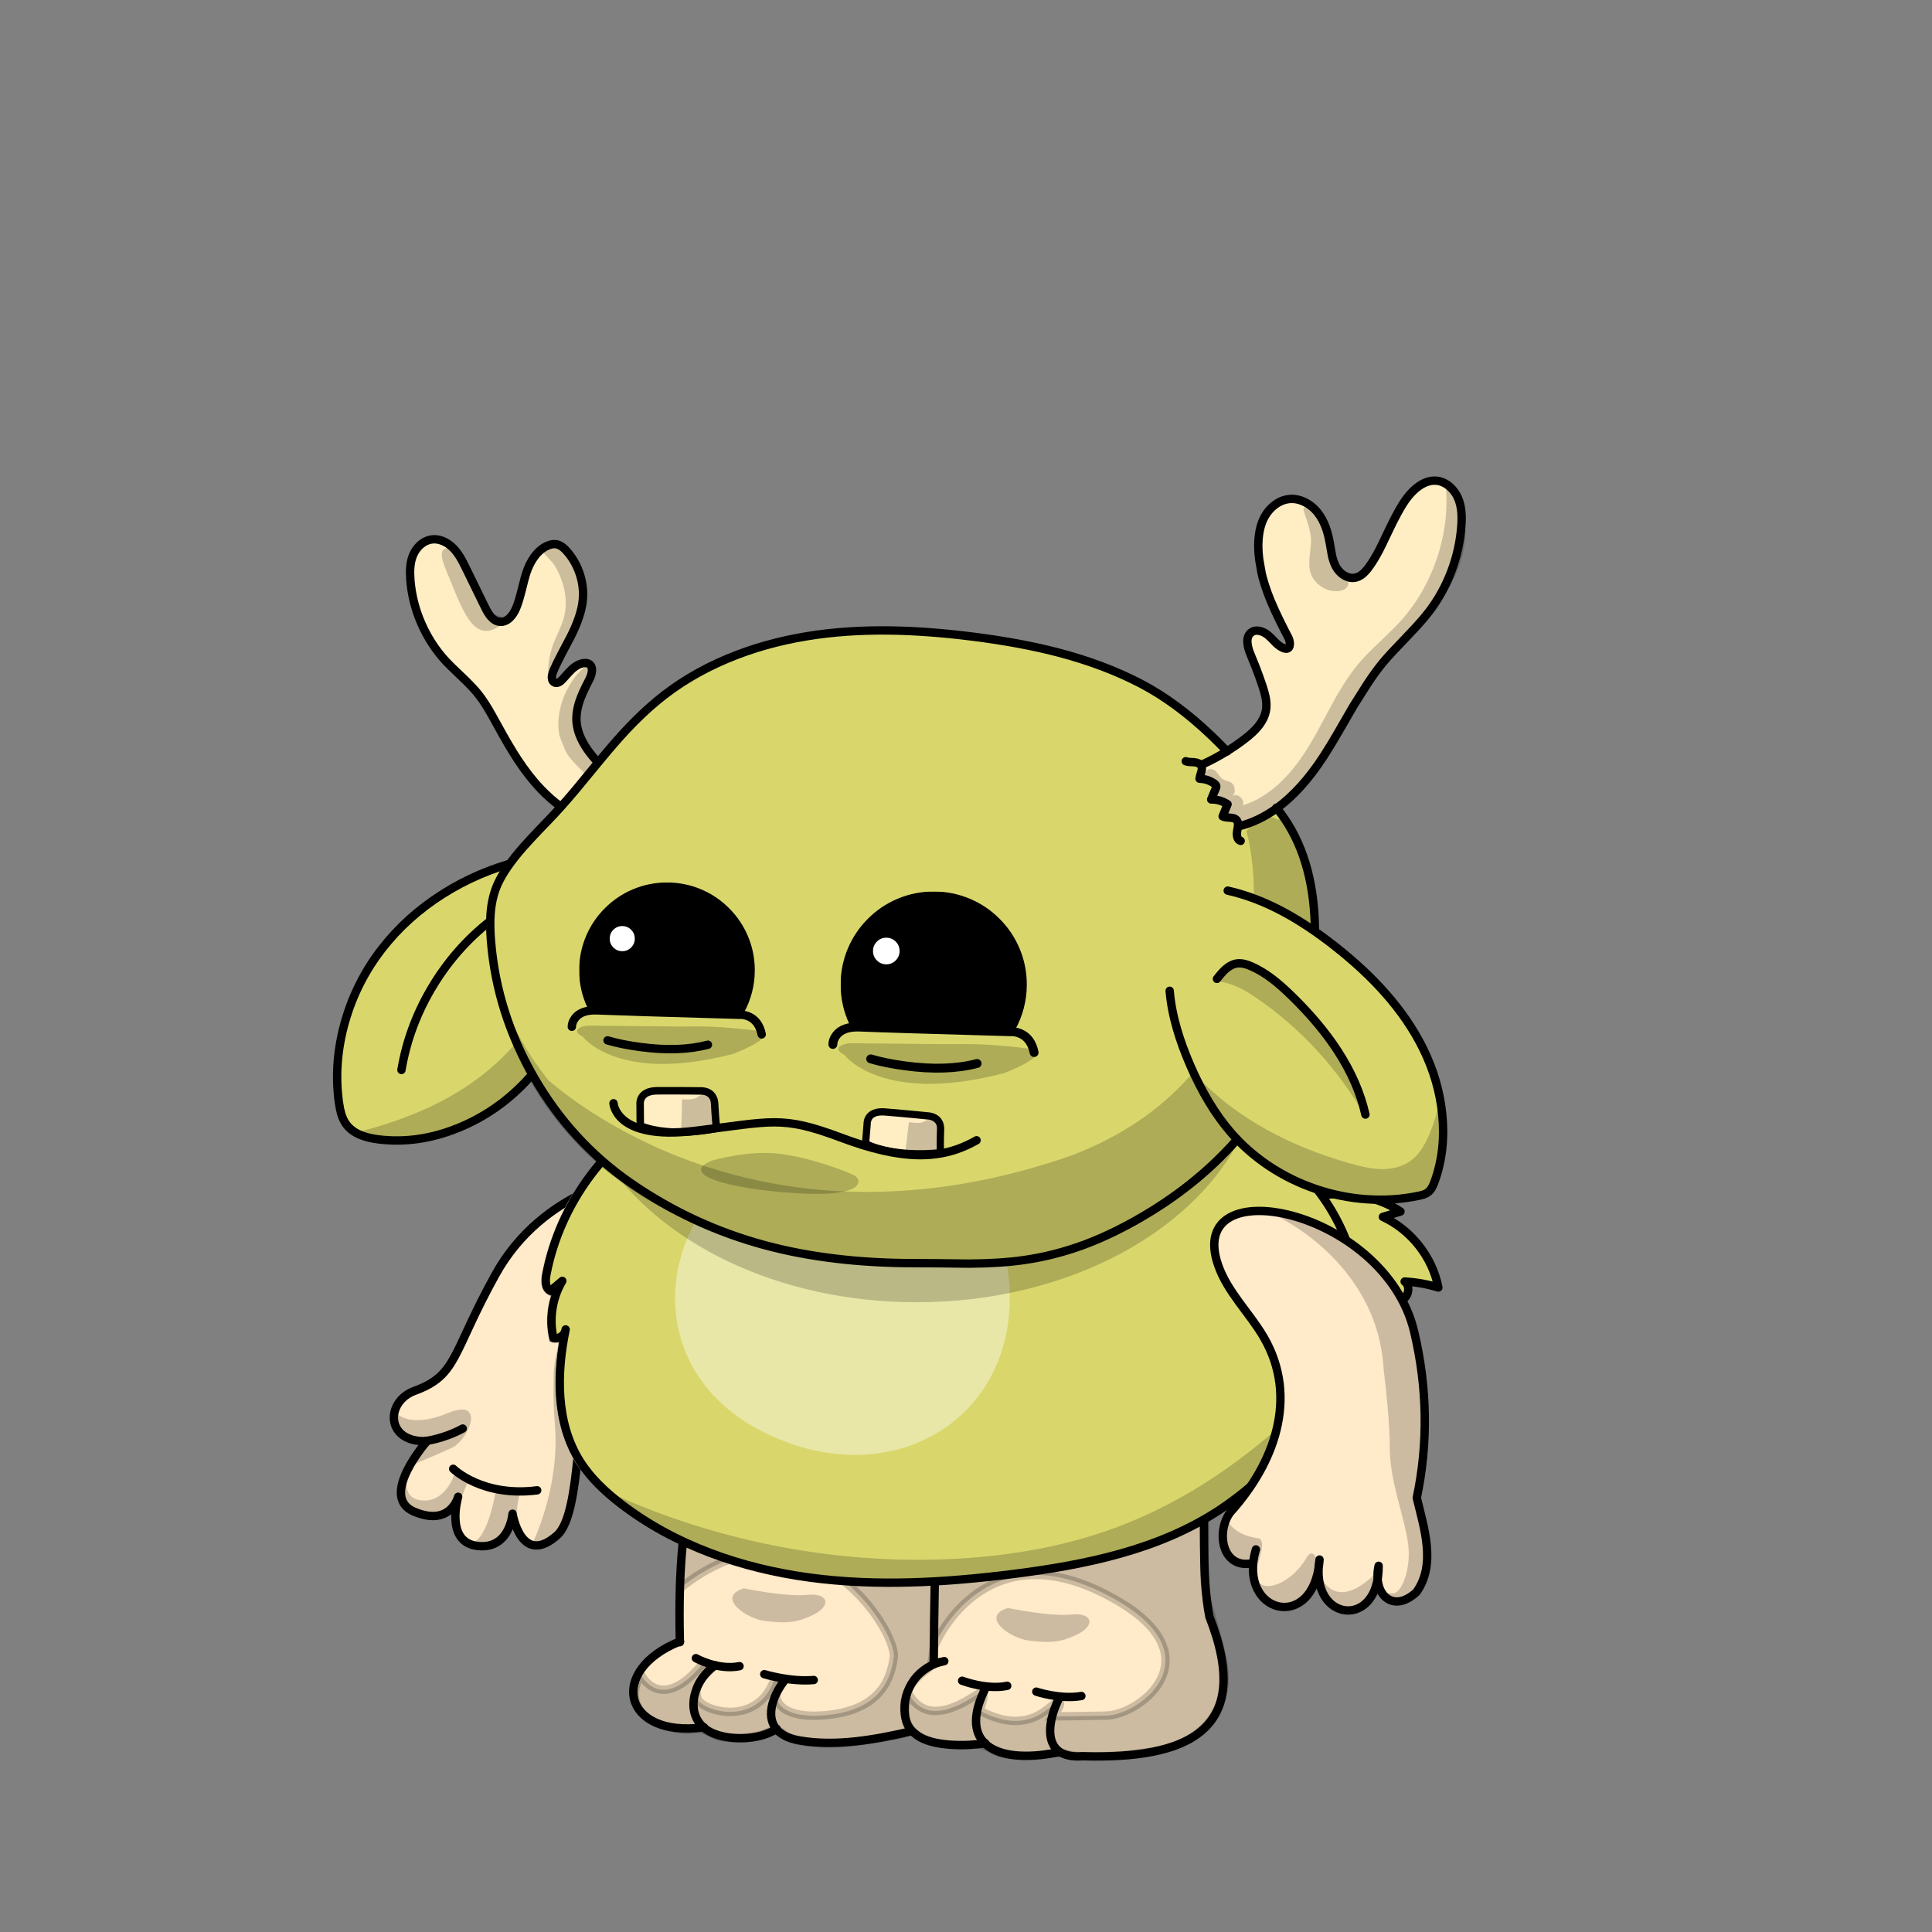 <svg xmlns="http://www.w3.org/2000/svg" xmlns:xlink="http://www.w3.org/1999/xlink" viewBox="0 0 3000 3000" width="100%" height="100%"><rect x="0" y="0" width="3000" height="3000" fill="#808080" stroke="none"/> <g id="Chunky-Legs-Pale" class="legs">  <defs>   <style>    .leg-color {     fill: #FFEAC9;    }   </style>  </defs>  <g>   <g>    <g>     <path class="leg-color" d="M1092.32,2682.19c-125.31,16.68-149.3-88.25-36.6-133.35-11.18-453.32,152.95-535.26,694.62-430.32,165.28,68.39,100.27,251.78,127.62,391.91,70.19,178.57-36.52,221.28-197.15,216.63-15.92,1.17-27.4-1.52-35.32-6.85l-.19,.29c-52.14,10.89-95.12,6.95-116.02-13.43-29.49,4.41-80.24,5.31-105.04-12.33-3.29-2.4-6.51-5.04-9.25-8.09l-2.35,2.23c-49.69,11.29-113.09,24-171.67,13.55-17.57-3.14-28.89-9.5-35.58-17.68-26.22,18.07-76.44,18.65-103.33,4.18-3.68-1.99-6.92-4.25-9.74-6.74Z" />    </g>    <g>     <path d="M1455.72,2339.01c-4.26,80.38-5.16,162.06-5.81,242.57" style="fill: none; stroke: #000; stroke-linecap: round; stroke-miterlimit: 10; stroke-width: 13px;"/>     <path d="M1466.3,2579.39c-18.71,3.35-36,14.06-47.22,29.42-11.23,15.35-16.39,34.96-13.94,53.93,.9,6.84,2.71,13.68,6.45,19.48,1.01,1.58,2.15,3.04,3.4,4.43,2.74,3.05,5.96,5.69,9.25,8.09,24.8,17.64,75.55,16.74,105.04,12.33,.28-.04,.55-.08,.82-.12" style="fill: none; stroke: #000; stroke-linecap: round; stroke-miterlimit: 10; stroke-width: 13px;"/>     <path d="M1531.33,2619.26c-21.62,41.65-19.71,70.6-2.05,87.81,20.9,20.38,63.88,24.32,116.02,13.43" style="fill: none; stroke: #000; stroke-linecap: round; stroke-miterlimit: 10; stroke-width: 13px;"/>     <path d="M1645.65,2634.87c-15.83,30.41-23.69,69.52-.16,85.34,7.92,5.33,19.4,8.02,35.32,6.85,160.63,4.65,267.34-38.06,197.15-216.63-27.35-140.13,37.66-323.52-127.62-391.91-541.67-104.94-705.8-23-694.62,430.32" style="fill: none; stroke: #000; stroke-linecap: round; stroke-miterlimit: 10; stroke-width: 13px;"/>     <path d="M1055.72,2548.84c.01,.37,.02,.74,.03,1.12" style="fill: none; stroke: #000; stroke-linecap: round; stroke-miterlimit: 10; stroke-width: 13px;"/>     <path d="M1055.72,2548.84s.02-.01,.03-.01" style="fill: none; stroke: #000; stroke-linecap: round; stroke-miterlimit: 10; stroke-width: 13px;"/>     <path d="M1055.72,2548.84c-112.7,45.1-88.71,150.03,36.6,133.35,.23-.03,.47-.06,.7-.09" style="fill: none; stroke: #000; stroke-linecap: round; stroke-miterlimit: 10; stroke-width: 13px;"/>     <path d="M1110.96,2585.97c-31.58,19.79-48.31,70.14-18.64,96.22,2.82,2.49,6.06,4.75,9.74,6.74,26.89,14.47,77.11,13.89,103.33-4.18,.19-.12,.38-.26,.57-.39" style="fill: none; stroke: #000; stroke-linecap: round; stroke-miterlimit: 10; stroke-width: 13px;"/>     <path d="M1219.08,2608.29c-17.08,21.28-31.21,55.08-13.69,76.46,6.69,8.18,18.01,14.54,35.58,17.68,58.58,10.45,121.98-2.26,171.67-13.55" style="fill: none; stroke: #000; stroke-linecap: round; stroke-miterlimit: 10; stroke-width: 13px;"/>    </g>   </g>   <path d="M1080.6,2574.8s33.88,19.2,67.76,12.42" style="stroke: #000; stroke-linecap: round; stroke-miterlimit: 10; stroke-width: 13px;"/>   <path d="M1186.76,2599.65s40.66,12.42,76.8,9.04" style="stroke: #000; stroke-linecap: round; stroke-miterlimit: 10; stroke-width: 13px;"/>   <path d="M1493.96,2609.82s38.4,14.68,70.02,7.91" style="stroke: #000; stroke-linecap: round; stroke-miterlimit: 10; stroke-width: 13px;"/>   <path d="M1609.16,2626.76s36.89,12.58,70.02,6.78" style="stroke: #000; stroke-linecap: round; stroke-miterlimit: 10; stroke-width: 13px;"/>   <path d="M1408.12,2329.72s72.28,13.55,106.16,4.52" style="stroke: #000; stroke-linecap: round; stroke-miterlimit: 10; stroke-width: 13px;"/>   <path d="M1898.29,2575.93c-14.68-68.89-30.49-86.96-28.24-154.73,2.26-67.76,11.29-238.31-88.09-285.74-76.73-36.62-199.9-46.32-252.08-48.83l.22-.86s14.68-9.04-230.4,1.13-243.95,379.48-243.95,379.48c195.39-156.99,337.69,64.38,332.05,107.29-5.65,42.92-29.36,81.32-101.65,89.22s-86.96-22.59-79.06-39.53c7.91-16.94-3.39-19.2-3.39-19.2-24.85,79.06-111.81,53.08-119.72,35.01-7.91-18.07,3.39-31.62,15.81-42.92,12.42-11.29-7.91-13.55-7.91-13.55-66.64,81.32-97.13,16.94-97.13,16.94-39.53,75.67,62.12,89.22,79.06,85.84s25.98,3.39,37.27,9.04c11.29,5.65,55.34,6.78,77.93-3.39s31.62,5.65,31.62,5.65c50.82,22.59,142.31,2.26,171.67-2.26,16.49-2.54,19.8-8.64,19.54-13.5,6.22,10.24,18.02,19.5,39.19,24.79,42.92,6.78,62.12,3.39,62.12,3.39,0,0,12.42-2.26,28.24,7.91,15.81,10.16,56.47,11.29,76.8,7.91,20.33-3.39,27.11-4.52,44.05,0s118.59,3.39,166.02-15.81c47.44-19.2,84.71-64.38,70.02-133.27Zm-442.81-194.96c-.68,11.55-1.37,23.06-2.02,33.82-.03-15.35-.15-25.21-.15-25.21l2.18-8.61Zm262.11,283.05c-56.47,1.13-82.45,1.13-82.45,1.13,0,0,18.07-22.59,7.91-22.59s-41.79,56.47-121.98,13.55c0,0,12.42-31.62,2.26-28.24-10.16,3.39-77.93,60.99-111.81,3.39,0,0-7.84,16.01-5.33,33.63-10.79-41.85,25.37-66.99,36.96-75.42,3.76-2.74,6.18-22.14,7.72-47.88l.19,13.99s71.15-175.06,258.63-83.58c187.48,91.48,64.38,190.87,7.91,192Z" style="opacity: .2; stroke: #000; stroke-linecap: round; stroke-miterlimit: 10; stroke-width: 13px;"/>   <path d="M1155.14,2466.38s64.38,13.55,98.26,10.16,37.27,16.94,10.16,30.49-44.05,13.55-74.54,10.16-77.93-37.27-33.88-50.82Z" style="opacity: .2;"/>   <path d="M1565.11,2496.88s64.38,13.55,98.26,10.16,37.27,16.94,10.16,30.49-44.05,13.55-74.54,10.16-77.93-37.27-33.88-50.82Z" style="opacity: .2;"/>  </g> </g> <g id="Furry-Bobtail" class="body">  <defs>   <style>    .arm-back {     clip-path: url(#body-mask);    }   </style>   <clipPath id="body-mask">    <path d="M0,0V3000H3000V0H0ZM2104.91,2111.44c-21.04,62.45-65.62,112.73-106.45,153.68-37.58,37.74-68.64,64-100.71,85.16-98.49,65.12-218.59,87.45-323.09,100.71-73.47,9.29-134.62,13.61-192.41,13.61h0c-44.89,0-86.24-2.64-126.42-8.07-115.39-15.59-217.78-55.69-296.09-115.97-29.53-22.74-50.1-44.1-64.74-67.22-30.72-48.44-39.94-111.89-27.5-188.83-1.63,.39-3.31,.6-4.99,.6s-3.23-.19-4.79-.57l-4.21-1.02-.96-4.22c-5.03-22-4-45.23,2.63-66.74l-3.66-1.89c-6.66-3.43-13.8-11.88-10-32.64,10.52-55.52,34.46-109.57,69.23-156.33,34.77-46.77,79.65-85.26,129.77-111.32,80.32-41.8,168.96-60.43,287.41-60.43,45.24,0,90.53,2.61,134.33,5.13,32.84,1.89,63.87,3.68,94.93,4.46,82.13,2.1,178.54,8.16,270.95,37.22,67.7,21.29,161.96,64.76,226.59,150.99,59.11,78.85,78.34,179.9,50.19,263.71Z" style="fill: #c7ff2e;"/>   </clipPath>  </defs>  <g>   <path class="body-color" d="M1981.76,1884.06c56.13-38.84,135.74-40,192.9-2.84-9.16,2.84-18.32,5.55-27.35,8.39,43.87,20.26,76.9,62.32,86.19,109.67-17.03-5.29-34.58-8.39-52.38-9.29,7.1,5.03,7.1,16.26,2.06,23.22-5.03,6.97-13.42,10.71-21.68,13.42-36.39,11.61-77.29,8.39-111.48-8.77-34.19-17.16-61.16-48.13-73.55-84.25-4.65-13.03-15.48-35.22,5.29-49.55Z" style="fill: #d9d76c; stroke: #000; stroke-linecap: round; stroke-linejoin: round; stroke-width: 13px;"/>   <g>    <path class="body-color" d="M1043.74,1716.58c-100.25,52.13-174.32,151.74-195.35,262.7-1.68,9.16-1.94,20.9,6.32,25.16,6.19-5.16,12.39-10.32,18.45-15.48-15.61,26.45-20.64,58.84-13.81,88.77,8.52,2.06,18.06-4.77,18.97-13.42-14.32,69.16-15.23,145.67,22.58,205.28,16.26,25.68,38.97,46.84,63.09,65.42,84,64.64,187.73,100.38,292.76,114.58,105.03,14.19,211.86,7.74,317.02-5.55,111.87-14.19,226.06-37.42,320.12-99.61,36.39-24,68.9-53.42,99.61-84.25,43.61-43.74,85.03-92.38,104.77-150.96,28.9-86.06,5.29-184.64-49.16-257.28-54.45-72.64-136.51-121.29-223.09-148.51-86.58-27.22-178.19-34.58-269.02-36.9-164.25-4.13-345.41-37.29-513.27,50.06Z" style="fill: #d9d76c; stroke: #000; stroke-linecap: round; stroke-linejoin: round; stroke-width: 13px;"/>    <path d="M1328.5,1775.55c-270.18-33.03-398.31,324.5-138.83,450.3,197.67,95.87,394.18-25.55,377.28-235.35-10.58-132.25-111.09-199.35-238.44-214.96Z" style="fill: #fff; isolation: isolate; opacity: .4;"/>    <g>     <path d="M2103.56,2094.63c-100.51,119.87-225.02,223.35-371.73,277.67-81.29,30.06-167.86,44.39-254.57,48.51-187.86,8.9-378.18-30.84-542.95-108.9,87.09,73.29,197.02,116.51,309.41,134.96,112.38,18.45,227.47,13.29,340.37-2.06,82.58-11.23,165.28-28.26,241.15-62.58,119.35-54.06,218.31-151.61,278.31-287.6Z" style="isolation: isolate; opacity: .2;"/>    </g>   </g>  </g>  <path class="neck-shadow" d="M1283.89,1659.98c-189.14,0-294.13,76.5-347.03,135.65,85.22,133.76,270.98,226.51,486.43,226.51,239.87,0,442.94-114.95,511.43-273.48-149.56-91.23-382.18-88.67-650.83-88.67Z" style="opacity: .2;"/> </g> <g id="Little-Paws" class="arms">  <defs>   <style>    .arm-color {     fill: #ffeac9;    }   </style>  </defs>  <g>   <g>    <g>     <path class="arm-color" d="M1950.16,2405.96c-29.29,100.25,90.84,130.45,98.83,15.74-16.13,97.16,92.64,109.8,91.74,9.68-9.55,43.61,21.55,74.96,58.58,41.03,31.1-42.97,11.74-100.25,.65-146.57,17.93-85.03,16.39-171.48-4-257.8-45.16-191.09-358.05-255.22-304.25-102.96,14.71,41.8,48.51,73.42,70.84,111.74,54.45,94.06,15.61,196.51-52.38,271.73-21.93,29.93-12.9,85.93,31.74,79.35" />     <path d="M1950.16,2405.96c-29.29,100.25,90.84,130.45,98.83,15.74-16.13,97.16,92.64,109.8,91.74,9.68-9.55,43.61,21.55,74.96,58.58,41.03,31.1-42.97,11.74-100.25,.65-146.57,17.93-85.03,16.39-171.48-4-257.8-45.16-191.09-358.05-255.22-304.25-102.96,14.71,41.8,48.51,73.42,70.84,111.74,54.45,94.06,15.61,196.51-52.38,271.73-21.93,29.93-12.9,85.93,31.74,79.35" style="fill: none; stroke: #000; stroke-linecap: round; stroke-linejoin: round; stroke-width: 13px;"/>    </g>    <path d="M2199.96,2325.83c17.93-85.03,16.39-171.48-4-257.8-25.39-107.42-135.38-174.72-217.28-186.01-1.26,2.08-1.89,3.27-1.89,3.27,0,0,162.64,71.15,171.79,241.87,3.46,27.91,9.48,82.03,9.48,120.67,0,54.21,23.72,108.42,28.8,152.47,4.14,35.86-10.8,78.26-26.9,73.7-3.09,.6-6.55-.13-10.38-2.54l-13.55-28.8s-52.52,59.29-83.01,10.16c0,0-8.47-62.68-25.41-32.19-16.94,30.49-66.07,62.68-81.32,25.41,3.39-8.47,23.72-55.91,6.78-57.6-12.64-1.26-38.49-8.19-48.68-29.93-13.91,30.82-2.53,75.28,37.52,69.37l8.26-21.93c-28.16,96.38,81.75,127.98,97.4,28.37-4.69,78.76,79.17,91.03,91.63,17.57,2.52,31.72,29.26,48.79,60.12,20.51,31.1-42.97,11.74-100.25,.65-146.57Z" style="opacity: .2;"/>   </g>   <g class="arm-back">    <path class="arm-color" d="M988.61,1825.18s-144.74,19.56-219.14,153.85c-68.06,122.83-58.64,156.17-125.64,180.65-46.06,16.83-45.33,81.14,19.33,78.02,0,0-76.16,86.17-19.81,109.74s68.06-23.28,68.06-23.28c0,0-20.95,70.08,29.6,76.34s54.88-50.05,54.88-50.05c0,0,13.37,83.34,69.37,33.35,39.1-34.9,28.39-213.44,52.29-239.74,23.9-26.3,177.7-224.58,71.06-318.87Z" style="stroke: #000; stroke-linecap: round; stroke-linejoin: round; stroke-width: 13px;"/>    <path d="M703.69,2280.72s44.99,44.41,130.46,33.43" style="fill: #ffeac9; stroke: #000; stroke-linecap: round; stroke-linejoin: round; stroke-width: 13px;"/>    <g style="opacity: .2;">     <path d="M711.21,2324.81c-1.05,3.79-6.12,23.56-3.25,42.02-.09-29.15,20.25-68.72,20.25-68.72l-22.59-9.04s-13.55,45.18-51.95,40.66-15.81-54.21-15.81-54.21c0,0,36.14-14.68,63.25-27.11s54.21-79.06-5.65-54.21c-59.86,24.85-80.19,0-80.19,0,0,0-1-.31-2.79-.87-4.84,22.46,10.69,46.3,50.66,44.37,0,0-76.16,86.17-19.81,109.74,52.4,21.91,66.2-17.06,67.88-22.63Z"/>     <path d="M795.88,2350.44s2.13,13.27,8.25,26.04c-6.09-23.77,3.15-59.18,3.15-59.18l-37.27-3.39s-13.48,89.12-44.4,81.72c4.19,2.4,9.26,4.1,15.39,4.86,50.55,6.26,54.88-50.05,54.88-50.05Z"/>     <path d="M877.81,2068.57c-10.89,12.41-15.95,36.33-17.97,61.75-.8,31.73-.18,59.52,1.65,79.69,9.04,99.39-35.01,187.48-35.01,187.48-2.03-.12-3.9-.44-5.63-.94,10.41,5.89,24.79,4.75,44.4-12.76,39.1-34.9,28.39-213.44,52.29-239.74,18.84-20.73,118.36-148.28,107.48-247.56-46.3,80.65-125.45,147.26-147.22,172.08Z"/>    </g>    <path d="M660.89,2237.57s27.32-2.97,57.66-19.35" style="fill: #ffeac9; stroke: #000; stroke-linecap: round; stroke-linejoin: round; stroke-width: 13px;"/>   </g>  </g> </g> <g id="antler-head" class="head">  <g id="antler-ear-back" transform="translate(523.55 1333.8)">   <animateTransform attributeName="transform" additive="replace" type="translate" repeatCount="indefinite" dur="6s" keyTimes="0;.083;.083;.089;.089;.094;.094;.1;.1;.106;.106;.111;.111;.117;.117;.122;.122;.128;.128;.133;.133;.139;.139;.144;.144;.15;.15;.156;.156;.161;.161;.167;.167;.172;.172;.178;.178;.183;.183;.189;.189;1" values="864.2,1408.3;864.2,1408.3;864.236,1408.337;864.236,1408.337;864.223,1408.355;864.223,1408.355;864.277,1408.402;864.277,1408.402;864.295,1408.359;864.295,1408.359;864.235,1408.366;864.235,1408.366;864.251,1408.453;864.251,1408.453;864.22,1408.339;864.22,1408.339;864.268,1408.441;864.268,1408.441;864.243,1408.425;864.243,1408.425;864.275,1408.339;864.275,1408.339;864.324,1408.302;864.324,1408.302;864.343,1408.314;864.343,1408.314;864.245,1408.306;864.245,1408.306;864.338,1408.311;864.338,1408.311;864.207,1408.303;864.207,1408.303;864.197,1408.302;864.197,1408.302;864.171,1408.299;864.171,1408.299;864.208,1408.362;864.208,1408.362;864.21,1408.306;864.21,1408.306;864.2,1408.3;864.2,1408.3" calcMode="discrete"/>   <animateTransform attributeName="transform" additive="sum" type="rotate" repeatCount="indefinite" dur="6s" keyTimes="0;.083;.083;.089;.089;.094;.094;.1;.1;.106;.106;.111;.111;.117;.117;.122;.122;.128;.128;.133;.133;.139;.139;.144;.144;.15;.15;.156;.156;.161;.161;.167;.167;.172;.172;.178;.178;.183;.183;.189;.189;1" values="0,0,0;0,0,0;1.075,0,0;1.075,0,0;4.304,0,0;4.304,0,0;9.146,0,0;9.146,0,0;12.374,0,0;12.374,0,0;13.451,0,0;13.451,0,0;11.718,0,0;11.718,0,0;6.517,0,0;6.517,0,0;-1.281,0,0;-1.281,0,0;-6.483,0,0;-6.483,0,0;-8.217,0,0;-8.217,0,0;-6.542,0,0;-6.542,0,0;-1.519,0,0;-1.519,0,0;6.015,0,0;6.015,0,0;11.039,0,0;11.039,0,0;12.714,0,0;12.714,0,0;11.697,0,0;11.697,0,0;8.645,0,0;8.645,0,0;4.068,0,0;4.068,0,0;1.017,0,0;1.017,0,0;0,0,0;0,0,0" calcMode="discrete"/>   <animateTransform attributeName="transform" additive="sum" type="scale" repeatCount="indefinite" dur="6s" keyTimes="0;.094;.094;.117;.117;.156;.156;.178;.178;1" values="1,1;1,1;1,.999;1,.999;1,1;1,1;1,.999;1,.999;1,1;1,1" calcMode="discrete"/>   <animateTransform attributeName="transform" additive="sum" type="translate" repeatCount="indefinite" dur="6s" keyTimes="0;.083;.083;.089;.089;.1;.1;.106;.106;.111;.111;.117;.117;.122;.122;.128;.128;.133;.133;.139;.139;.144;.144;.15;.15;.156;.156;.161;.161;.167;.167;.172;.172;.178;.178;.183;.183;.189;.189;1" values="-340.65,-74.5;-340.65,-74.5;-340.7,-74.55;-340.7,-74.55;-340.75,-74.55;-340.75,-74.55;-340.7,-74.55;-340.7,-74.55;-340.7,-74.6;-340.7,-74.6;-340.8,-74.65;-340.8,-74.65;-340.7,-74.5;-340.7,-74.5;-340.8,-74.6;-340.8,-74.6;-340.75,-74.65;-340.75,-74.65;-340.75,-74.55;-340.75,-74.55;-340.75,-74.6;-340.75,-74.6;-340.8,-74.6;-340.8,-74.6;-340.75,-74.7;-340.75,-74.7;-340.8,-74.65;-340.8,-74.65;-340.65,-74.55;-340.65,-74.55;-340.7,-74.55;-340.7,-74.55;-340.65,-74.6;-340.65,-74.6;-340.65,-74.55;-340.65,-74.55;-340.75,-74.55;-340.75,-74.55;-340.65,-74.5;-340.65,-74.5" calcMode="discrete"/>   <g>    <g>     <path fill="#D9D76C" stroke="none" d="M401.25 85.6Q401.3 66.1 395.25 51.25 389.4 36.7 377.5 25.45 366 14.55 350.3 8.05 317.25 -5.55 280.8 3.9 217.9 20.3 164 54.4 108.3 89.7 69.85 139.15 30.15 190.15 12.35 252.3 -5.85 315.95 2.75 378.35 4.3 389.1 6.35 395.9 9.2 405.35 14 411.9 21.8 422.65 36.5 428.7 48.2 433.5 64.85 435.5 126 442.85 187.95 417.65 246.95 393.65 291.9 346.6 333.8 302.7 361.2 242.05 386.25 186.6 397.6 120.95 401.25 99.85 401.25 85.6M246.1 90Q188.5 132.4 150.1 194.75 111.7 257.15 99.8 327.65 111.7 257.15 150.1 194.75 188.5 132.4 246.1 90Z"/>    </g>    <path stroke="#000" stroke-width="13" stroke-linejoin="round" stroke-linecap="round" fill="none" d="M280.8 3.9Q217.9 20.3 164 54.4 108.3 89.7 69.85 139.15 30.15 190.15 12.35 252.3 -5.85 315.95 2.75 378.35 4.3 389.1 6.35 395.9 9.2 405.35 14 411.9 21.8 422.65 36.5 428.7 48.2 433.5 64.85 435.5 126 442.85 187.95 417.65 246.95 393.65 291.9 346.6 333.8 302.7 361.2 242.05 386.25 186.6 397.6 120.95 401.25 99.85 401.25 85.6 401.3 66.1 395.25 51.25 389.4 36.7 377.5 25.45 366 14.55 350.3 8.05 317.25 -5.55 280.8 3.9ZM246.1 90Q188.5 132.4 150.1 194.75 111.7 257.15 99.8 327.65"/>   </g>   <g>    <g>     <path fill="#000" fill-opacity=".2" stroke="none" d="M373.95 27.2Q374.35 33.3 373.9 44.15 373 65.9 368.85 89.7 355.55 165.9 314.6 234.45 268.5 311.55 189.55 360.4 122.35 401.95 27 425.25 45.4 432.15 72.55 435.35 126.85 441.75 170.45 423.2 220 402.15 259.3 372.45 294.5 345.85 312.65 319.45 339.1 281.05 355.5 249.75 382.2 198.8 386.85 160.4 388.15 149.5 393.1 119.95 396.85 97.55 397.2 85.55 397.7 68.35 392.9 55.25 387.4 40.3 373.95 27.2Z"/>    </g>   </g>  </g>  <g id="antler-head-base" transform="translate(636.75 746.35)">   <g>    <g>     <path fill="#FFEDC4" stroke="none" d="M192.65 118.7Q185.1 129.15 180.25 144 178.15 150.4 173.05 171.1 168.85 188 164.75 197.8 160.85 207.15 155 212.85 147.95 219.7 139.85 219.2 132.15 218.7 125.65 211.4 121.05 206.2 116.25 196.35 97.05 156.9 87.35 137.15 81.9 125.9 78.45 120.05 73 110.85 66.95 104.75 59.75 97.45 51.1 93.85 41.55 89.9 32.5 91.45 23.25 93.05 15.55 100.1 8.35 106.7 4.5 116.1 1.1 124.35 .3 134.95 -.35 143.2 .5 154.55 3.3 189.4 17.6 222 31.9 254.6 55.6 280.35 61.75 287 80.4 304.65 96.15 319.65 104.4 329.65 112.8 340 121.55 354.6 125.8 361.7 136.4 381 153.7 412.65 166.8 432.6 184.8 460 203.6 479.55 218.255 494.842 234.3 506.35 245.326 494.110 257.25 479.9 279.329 453.067 292 437.7 287.305 432.746 282.95 427.45 260.75 400.4 258.55 375.3 257.25 359.75 263.45 341.5 267.7 329 277.9 309.65 282 301.95 282.4 295.15 282.85 286.85 276.9 284.1 274.25 282.85 269.65 283.3 260.75 284.5 251.9 292.25 248.3 295.45 237.55 307.6 230.35 315.9 224.5 313.5 220.45 311.85 220.2 306.25 220 301.7 222.2 296.35 226.85 285.1 235.35 268.9 245 250.9 249.6 241.85 266 209.3 268.25 185.25 270.1 164.9 263.55 145 257 125.05 243.45 109.65 234.85 99.8 226.55 98.7 220.6 97.85 213.55 101 201.55 106.25 192.65 118.7M1248.1 497.25Q1251.068 495.573 1254.5 496.1 1251.493 495.408 1248.45 495.15L1248.1 497.25M1272.55 523.3Q1271.033 523.242 1269.7 523.1 1273.555 523.792 1277.2 525.85 1282.669 528.937 1285.65 534.05 1285.578 528.934 1282.65 526.25 1279.85 523.6 1272.55 523.3M1267.15 522.85Q1265.647 522.636 1264.45 522.3 1264.331 522.609 1264.2 522.9 1265.702 522.778 1267.15 522.85M1257 496.75Q1257.286 496.843 1257.55 496.95 1262.6 498.95 1264.85 503.55 1266.227 506.273 1266.6 509.45 1268.048 505.898 1269.4 502.5 1263.75 498.75 1257.2 496.8 1257.112 496.774 1257 496.75M1237.15 466.4Q1238.930 466.639 1242.1 466.5 1237.001 464.221 1231.45 463.3 1233.738 466.030 1237.15 466.4M1228.85 443.45Q1228.707 443.130 1228.55 442.8 1227.041 448.988 1227.9 454.5 1228.172 453.749 1228.45 452.9 1230.4 446.9 1228.85 443.45M1229 441.1Q1228.976 441.179 1228.95 441.25 1230.165 440.702 1231.35 440.15 1230.190 440.629 1229 441.1M1562.7 226.4Q1555.726 234.078 1547.15 242.95 1521.1 269.95 1511.45 281.5 1499.301 296.001 1485.85 316.6 1495.327 303.112 1503.55 292.85 1513.45 280.5 1537.9 254.25 1552.795 238.176 1562.7 226.4M1328.6 337.05Q1328.441 336.184 1328.25 335.25 1329.120 346.470 1326.4 356.35 1323.55 366.9 1316.2 377.35 1310.25 385.85 1300.6 395.2 1290.925 404.558 1280.05 412.65 1287.684 407.504 1295.05 401.9 1309.1 391.3 1317 381.55 1327.3 368.85 1329.25 355.45 1330.45 347.15 1328.6 337.05M1306.9 235.2Q1312.7 231.4 1320.75 233.75 1327.75 235.75 1333.9 241.4 1337.6 244.75 1344.5 252 1350.85 258.05 1356.6 260.2 1358.95 261.15 1361 261 1365.85 260.4 1366.1 254.05 1366.119 253.524 1366.1 253 1365.548 255.212 1363.55 256.35 1362 257.35 1358.8 257.15 1353 256.5 1346.85 251.9 1343.85 249.65 1336.4 242.45 1330 236.25 1325.95 233.9 1319.95 230.35 1314.05 231.3 1307.05 232.4 1302.65 239.3 1298.5 245.8 1298.8 253.5 1299.05 260 1302.2 267.6 1303.95 271.9 1308.75 280.85 1310.615 284.288 1312.3 287.55 1308.975 279.067 1305.5 270.9 1300.7 259.65 1300.2 251.2 1299.6 240 1306.9 235.2M1331.6 174.45Q1326.958 161.847 1323.75 149.8 1326.060 159.314 1329.25 169 1339.391 199.735 1358.4 233.4 1340.164 197.804 1331.6 174.45M1389.45 33.4Q1399.242 38.274 1406.75 46.55 1397.472 34.801 1383.9 28.95 1368.8 22.45 1354.8 26.45 1337.1 31.65 1327 51.4 1318.35 68.25 1317.4 90.55 1317.308 92.625 1317.25 94.7 1318.390 71.303 1327.3 55.45 1333.35 44.65 1343.05 37.45 1353.35 29.85 1364.85 28.6 1377.15 27.3 1389.45 33.4M1479.8 144.4Q1481.450 142.974 1483.15 141.15 1476.520 146.451 1468.45 148.55 1460.530 150.639 1453.65 148.85 1460.817 152.140 1467.95 150.65 1474.05 149.35 1479.8 144.4M1628.6 87.2Q1631.6 70.8 1631.35 58.5 1631.05 42.8 1625.6 30.8 1619.45 17.2 1606.55 9.55 1592.9 1.5 1579.55 5.25 1570.65 7.8 1562.45 15.8 1556.5 21.55 1549.35 32 1525.6 66.7 1507.7 103.85 1500.8 118.1 1498.45 122.2 1492.7 132.25 1486.25 138.45 1484.744 139.897 1483.15 141.15 1481.450 142.974 1479.8 144.4 1474.05 149.35 1467.95 150.65 1460.817 152.140 1453.65 148.85 1451.196 148.210 1448.85 147.05 1438.9 142.15 1433.65 128.95 1430.3 120.55 1427.7 103.95 1424.8 86.1 1420.95 74.35 1415.85 58.5 1407.55 47.6 1407.162 47.087 1406.75 46.55 1399.242 38.274 1389.45 33.4 1377.15 27.3 1364.85 28.6 1353.35 29.85 1343.05 37.45 1333.35 44.65 1327.3 55.45 1318.390 71.303 1317.25 94.7 1316.978 108.168 1318.5 122.1L1322.25 143.5 1323.75 149.8Q1326.958 161.847 1331.6 174.45 1340.164 197.804 1358.4 233.4 1360.799 237.577 1363.3 241.8 1365.8 246.05 1366.25 249.8 1366.461 251.610 1366.1 253 1366.119 253.524 1366.1 254.05 1365.85 260.4 1361 261 1358.95 261.15 1356.6 260.2 1350.85 258.05 1344.5 252 1337.6 244.75 1333.9 241.4 1327.75 235.75 1320.75 233.75 1312.7 231.4 1306.9 235.2 1299.6 240 1300.2 251.2 1300.7 259.65 1305.5 270.9 1308.975 279.067 1312.3 287.55 1321.245 305.003 1324.95 317.8 1327.599 326.901 1328.25 335.25 1328.441 336.184 1328.6 337.05 1330.45 347.15 1329.25 355.45 1327.3 368.85 1317 381.55 1309.1 391.3 1295.05 401.9 1287.684 407.504 1280.05 412.65 1274.599 416.770 1268.8 420.55 1267.937 421.131 1267.05 421.7 1250.074 432.515 1231.35 440.15 1230.165 440.702 1228.95 441.25 1228.727 442.046 1228.55 442.8 1228.707 443.130 1228.85 443.45 1230.4 446.9 1228.45 452.9 1228.172 453.749 1227.9 454.5 1228.198 456.245 1228.7 457.9 1229.756 461.286 1231.45 463.3 1237.001 464.221 1242.1 466.5 1243.550 466.476 1245.3 466.35 1249.95 466.4 1251.6 469.1 1252.35 470.5 1252.35 472.45 1252.35 473.65 1251.95 475.95L1248.45 495.15Q1251.493 495.408 1254.5 496.1 1255.732 496.280 1257 496.75 1257.112 496.774 1257.2 496.8 1263.75 498.75 1269.4 502.5 1268.048 505.898 1266.6 509.45 1266.807 511.260 1266.7 513.2 1266.417 517.759 1264.45 522.3 1265.647 522.636 1267.15 522.85 1268.449 522.917 1269.7 523.1 1271.033 523.242 1272.55 523.3 1279.85 523.6 1282.65 526.25 1285.578 528.934 1285.65 534.05 1286.046 534.731 1286.4 535.45 1316.857 528.257 1345.15 507.9 1352.065 502.913 1358.85 497.15 1388 472.35 1414 433.75 1423.9 419.05 1436.2 398.35 1443.35 386.4 1457.35 362.3 1461.003 356.098 1464.55 350.3L1485.85 316.6Q1499.301 296.001 1511.45 281.5 1521.1 269.95 1547.15 242.95 1555.726 234.078 1562.7 226.4 1567.950 220.206 1571.8 215.2 1593.35 187.3 1607.85 154.6 1622.3 122 1628.6 87.2Z"/>     <path fill="#D9D76C" stroke="none" d="M1266.7 513.2Q1266.807 511.260 1266.6 509.45 1264.297 515.142 1261.75 521.25 1262.774 521.878 1264.45 522.3 1266.417 517.759 1266.7 513.2M1225.9 462.8Q1228.739 462.893 1231.45 463.3 1229.756 461.286 1228.7 457.9 1228.198 456.245 1227.9 454.5 1225.944 460.799 1225.9 462.8M1242.1 466.5Q1245.308 467.982 1248.35 470 1251.5 472.15 1251.8 474.25 1252 475.2 1251.65 476.4 1251.5 477 1250.9 478.4L1243.95 495.05Q1246.216 494.981 1248.45 495.15L1251.95 475.95Q1252.35 473.65 1252.35 472.45 1252.35 470.5 1251.6 469.1 1249.95 466.4 1245.3 466.35 1243.550 466.476 1242.1 466.5M1267.05 421.7Q1267.937 421.131 1268.8 420.55 1268.656 420.373 1268.5 420.2 1250.589 431.314 1231.35 440.15 1250.074 432.515 1267.05 421.7M1345.65 508.5Q1345.399 508.194 1345.15 507.9 1316.857 528.257 1286.4 535.45 1286.046 534.731 1285.65 534.05 1285.65 534.173 1285.65 534.3 1285.65 537.05 1284.35 543.7 1283.35 548.9 1284.4 553.15 1285.7 558.25 1289.75 559.4 1285.7 558.25 1284.4 553.15 1283.35 548.9 1284.35 543.7 1285.65 537.05 1285.65 534.3 1285.65 534.173 1285.65 534.05 1282.669 528.937 1277.2 525.85 1273.555 523.792 1269.7 523.1 1268.449 522.917 1267.15 522.85 1265.702 522.778 1264.2 522.9 1264.331 522.609 1264.45 522.3 1262.774 521.878 1261.75 521.25 1264.297 515.142 1266.6 509.45 1266.227 506.273 1264.85 503.55 1262.6 498.95 1257.55 496.95 1257.286 496.843 1257 496.75 1255.732 496.280 1254.5 496.1 1251.068 495.573 1248.1 497.25L1248.45 495.15Q1246.216 494.981 1243.95 495.05L1250.9 478.4Q1251.5 477 1251.65 476.4 1252 475.2 1251.8 474.25 1251.5 472.15 1248.35 470 1245.308 467.982 1242.1 466.5 1238.930 466.639 1237.15 466.4 1233.738 466.030 1231.45 463.3 1228.739 462.893 1225.9 462.8 1225.944 460.799 1227.9 454.5 1227.041 448.988 1228.55 442.8 1227.222 440.461 1224.3 439 1221.45 437.6 1217.75 437.25 1213.2 437.05 1211 436.9 1207 436.65 1204.5 435.7 1207 436.65 1211 436.9 1213.2 437.05 1217.75 437.25 1221.45 437.6 1224.3 439 1227.222 440.461 1228.55 442.8 1228.727 442.046 1228.95 441.25 1228.976 441.179 1229 441.1 1230.190 440.629 1231.35 440.15 1250.589 431.314 1268.5 420.2 1256.345 407.497 1245.4 397 1190.3 344.2 1134.7 315.2 1078.15 285.7 1007.2 267.05 948.1 251.55 872.5 242.05 802.85 233.35 744.35 232.65 676.1 231.8 616.5 241.55 550.35 252.35 492.9 276.4 431 302.35 383.35 342.05 360 361.45 336.85 386.05 319.5 404.5 296.45 432.35 294.392 434.836 292 437.7 279.329 453.067 257.25 479.9 245.326 494.110 234.3 506.35 223.925 517.982 214.35 527.85 182.45 560.75 169.1 576.75 142.9 608.1 133.7 631.95 126.65 650.15 125 673.1 123.7 691.35 125.7 715.55 134.9 827 192.65 926.9 250.4 1026.8 342.35 1090.4 439 1157.25 552.1 1187.5 655.05 1215.05 783.6 1215.05 812.2 1215.05 867.75 1215.8 916.1 1215.55 953.05 1210.3 1000.5 1203.5 1046 1186.7 1098 1167.45 1153 1133.25 1232.3 1083.95 1289.55 1016.8 1350.7 945.05 1378.05 862.55 1392.75 818.4 1399.6 772.3 1406.9 723.25 1404.45 677.6 1398.855 573.658 1345.75 508.6 1317.601 529.136 1287.05 536.7 1317.601 529.136 1345.75 508.6 1345.705 508.567 1345.65 508.5Z"/>    </g>    <path stroke="#000" stroke-width="13" stroke-linejoin="round" stroke-linecap="round" fill="none" d="M1483.15 141.15Q1486.000 138.142 1489 134.05 1496.95 123.1 1504.8 108.1 1509.35 99.4 1518.15 80.6 1535.3 43.95 1547.7 27.3 1557.35 14.35 1568.45 7.25 1581.7 -1.3 1594.8 .2 1605.45 1.55 1614.45 9.4 1622.9 16.75 1627.45 27.45 1631.45 36.9 1632.5 48.95 1633.35 58.5 1632.35 71.3 1629.6 107.15 1616.7 141.15 1603.75 175.2 1582 203.7 1574.679 213.292 1562.725 226.4M1485.85 316.6L1464.55 350.3Q1463.663 351.839 1462.75 353.4 1448.25 378.65 1440.95 391.2 1428.1 413.35 1418.25 428.45 1384.238 480.621 1345.75 508.625 1398.855 573.658 1404.45 677.6 1406.9 723.25 1399.6 772.3 1392.75 818.4 1378.05 862.55 1350.7 945.05 1289.55 1016.8 1232.3 1083.95 1153 1133.25 1098 1167.45 1046 1186.7 1000.5 1203.5 953.05 1210.3 916.1 1215.55 867.75 1215.8 812.2 1215.05 783.6 1215.05 655.05 1215.05 552.1 1187.5 439 1157.25 342.35 1090.4 250.4 1026.8 192.65 926.9 134.9 827 125.7 715.55 123.7 691.35 125 673.1 126.65 650.15 133.7 631.95 142.9 608.1 169.1 576.75 182.45 560.75 214.35 527.85 223.925 517.982 234.325 506.375 218.255 494.842 203.6 479.55 184.8 460 166.8 432.6 153.7 412.65 136.4 381 125.8 361.7 121.55 354.6 112.8 340 104.4 329.65 96.15 319.65 80.4 304.65 61.75 287 55.6 280.35 31.9 254.6 17.6 222 3.3 189.4 .5 154.55 -.35 143.2 .3 134.95 1.1 124.35 4.5 116.1 8.35 106.7 15.55 100.1 23.25 93.05 32.5 91.45 41.55 89.9 51.1 93.85 59.75 97.45 66.95 104.75 73 110.85 78.45 120.05 81.9 125.9 87.35 137.15 97.05 156.9 116.25 196.35 121.05 206.2 125.65 211.4 132.15 218.7 139.85 219.2 147.95 219.7 155 212.85 160.85 207.15 164.75 197.8 168.85 188 173.05 171.1 178.15 150.4 180.25 144 185.1 129.15 192.65 118.7 201.55 106.25 213.55 101 220.6 97.85 226.55 98.7 234.85 99.8 243.45 109.65 257 125.05 263.55 145 270.1 164.9 268.25 185.25 266 209.3 249.6 241.85 245 250.9 235.35 268.9 226.85 285.1 222.2 296.35 220 301.7 220.2 306.25 220.45 311.85 224.5 313.5 230.35 315.9 237.55 307.6 248.3 295.45 251.9 292.25 260.75 284.5 269.65 283.3 274.25 282.85 276.9 284.1 282.85 286.85 282.4 295.15 282 301.95 277.9 309.65 267.7 329 263.45 341.5 257.25 359.75 258.55 375.3 260.75 400.4 282.95 427.45 287.305 432.746 292 437.725 294.392 434.836 296.45 432.35 319.5 404.5 336.85 386.05 360 361.45 383.35 342.05 431 302.35 492.9 276.4 550.35 252.35 616.5 241.55 676.1 231.8 744.35 232.65 802.85 233.35 872.5 242.05 948.1 251.55 1007.2 267.05 1078.15 285.7 1134.7 315.2 1190.3 344.2 1245.4 397 1256.345 407.497 1268.5 420.2 1274.356 416.559 1280.075 412.675M1328.25 335.275Q1326.861 328.621 1323.7 319.05 1318.245 302.781 1312.3 287.575M1366.1 253Q1366.022 248.105 1363.45 243.05 1360.858 238.117 1358.425 233.4M1323.75 149.825L1322.25 143.525 1318.525 122.1Q1317.129 111.643 1317.1 101.65 1317.1 98.100 1317.275 94.7M1406.775 46.575Q1408.041 47.994 1409.25 49.5 1416.65 58.8 1421.55 71.75 1425.6 82.55 1428.1 96.6 1429.2 102.8 1431.35 115.3 1433.6 125.95 1437.4 133.1 1442.1 141.95 1450.25 147 1451.967 148.067 1453.675 148.85M1562.725 226.4Q1555.726 234.078 1547.15 242.95 1521.1 269.95 1511.45 281.5 1499.301 296.001 1485.85 316.6M1453.675 148.85Q1460.817 152.140 1467.95 150.65 1474.05 149.35 1479.8 144.4 1481.450 142.974 1483.15 141.15M1317.275 94.7Q1318.390 71.303 1327.3 55.45 1333.35 44.65 1343.05 37.45 1353.35 29.85 1364.85 28.6 1377.15 27.3 1389.45 33.4 1399.242 38.274 1406.775 46.575M1358.425 233.4Q1340.164 197.804 1331.6 174.45 1326.958 161.847 1323.75 149.825M1312.3 287.575Q1308.975 279.067 1305.5 270.9 1300.7 259.65 1300.2 251.2 1299.6 240 1306.9 235.2 1312.7 231.4 1320.75 233.75 1327.75 235.75 1333.9 241.4 1337.6 244.75 1344.5 252 1350.85 258.05 1356.6 260.2 1358.95 261.15 1361 261 1365.85 260.4 1366.1 254.05 1366.119 253.524 1366.1 253M1280.075 412.675Q1287.684 407.504 1295.05 401.9 1309.1 391.3 1317 381.55 1327.3 368.85 1329.25 355.45 1330.45 347.15 1328.6 337.05 1328.441 336.184 1328.25 335.275M1345.15 507.9Q1345.399 508.194 1345.65 508.5 1345.705 508.567 1345.75 508.625 1317.601 529.136 1287.05 536.7M1268.825 420.55Q1268.656 420.373 1268.5 420.2 1250.589 431.314 1231.375 440.15 1230.165 440.702 1228.95 441.25M1228.55 442.825Q1228.707 443.130 1228.85 443.45 1230.4 446.9 1228.45 452.9 1228.172 453.749 1227.925 454.525M1231.475 463.325Q1237.001 464.221 1242.1 466.525M1248.475 495.175Q1251.493 495.408 1254.5 496.1 1255.732 496.280 1257.025 496.75 1257.112 496.774 1257.2 496.8 1263.75 498.75 1269.4 502.5 1268.048 505.898 1266.6 509.475M1264.45 522.325Q1265.647 522.636 1267.175 522.85 1268.449 522.917 1269.7 523.125 1271.033 523.242 1272.55 523.3 1279.85 523.6 1282.65 526.25 1285.578 528.934 1285.65 534.05M1204.5 435.7Q1207 436.65 1211 436.9 1213.2 437.05 1217.75 437.25 1221.45 437.6 1224.3 439 1227.222 440.461 1228.55 442.825M1227.925 454.525Q1225.944 460.799 1225.9 462.8 1228.739 462.893 1231.475 463.325M1242.1 466.525Q1245.308 467.982 1248.35 470 1251.5 472.15 1251.8 474.25 1252 475.2 1251.65 476.4 1251.5 477 1250.9 478.4L1243.95 495.05Q1246.216 494.981 1248.475 495.175M1266.6 509.475Q1264.297 515.142 1261.75 521.25 1262.774 521.878 1264.45 522.325M1285.65 534.05Q1285.65 534.173 1285.65 534.3 1285.65 537.05 1284.35 543.7 1283.35 548.9 1284.4 553.15 1285.7 558.25 1289.75 559.4M234.325 506.375Q245.326 494.110 257.25 479.9 279.329 453.067 292 437.725"/>   </g>   <g>    <g>     <path fill="#000" fill-opacity=".2" stroke="none" d="M279.35 293.5Q282.3 286 279.6 282.05 258.9 297.4 245.9 320.7 232.95 343.9 230.6 369.65 229.1 385.9 232.9 398.55 234.1 402.3 236.9 408.7 239.95 415.7 241.05 418.8 243.4 425.5 253.8 436.8 259.9 443.4 274 457.55 274.85 458.45 275.7 459.35L295.7 434.55Q295.45 434.3 295.25 434.1 282.2 421.55 278.85 416.1 267.8 398.85 263.75 390.55 256.5 375.7 255.9 362.7 255.25 347.75 264.05 327.55 275.1 305.05 279.35 293.5M78.2 112.55Q66.75 105.35 58.3 105.15 41.35 104.7 56.15 139.65 62.1 153.65 73.2 181 82.9 203.6 90.9 215.05 101.1 229.75 112.35 232.6 125.2 235.85 140.85 224.4 154.65 215.95 140.65 210.85 136.3 209.25 129.7 208.2L123.95 207.45 78.2 112.6 78.2 112.55M229.2 92.15Q215.65 94.7 210.5 95.8 201.85 97.7 201.85 100.65 201.75 106.15 211 116.3 213.45 119 218.35 124.15 222.4 128.45 223.9 130.85 236.05 150.35 240 171.9 244.2 194.85 238.1 215.35 235.95 222.55 231 233.6 224.8 247.5 223.25 251.5 214.7 273.25 214.45 297.15 217.6 297.5 220.1 294.3 222.05 291.8 223.35 287.6 233.3 257.15 248.8 230.2 256.65 216.35 257.25 215.2 261.75 206.5 263.5 199.35 264.65 194.75 265.05 188.95 265.3 185.05 265.3 178.45 265.2 164.6 263.9 153.9 262.3 140.85 258.6 130.05 254.45 117.95 247.2 108.35 239.45 98 229.2 92.15Z"/>    </g>   </g>   <g>    <g>     <path fill="#000" fill-opacity=".2" stroke="none" d="M1354.3 530.1Q1351.5 527.15 1348 524.35L1348.85 526.85Q1342.45 523.6 1335.7 522.25 1331.6 521.45 1328 521.45 1323.75 521.45 1310.8 532.75L1298.65 544.05Q1309.8 585.4 1310.3 640.85 1310.9 714.55 1290.15 781.5 1264.05 865.75 1206.5 929.35 1137.85 1005.2 1027.55 1047.75 872.5 1101.85 723.8 1104.3 599.6 1106.35 483.5 1072.4 392.8 1045.9 312.1 999.05 257.65 967.45 214.95 931.2 188.3 897.8 168.55 861.2 148.2 823.6 135.8 783.95 154.85 906.4 236.6 1004.45 274.25 1049.55 322.55 1085.65 369.4 1120.65 422.9 1144.7 519.25 1187.95 644.25 1204.1 739.9 1216.45 875.8 1214.75 903.1 1214.4 919.5 1213.55 943.45 1212.3 962.9 1209.35 1031.25 1199 1105.95 1159.65 1184.1 1118.6 1245.8 1058.45 1309.75 996.1 1348.4 920.45 1383.15 852.45 1394.95 777.3 1406.95 700.5 1393.2 627.35 1392.6 615.35 1391.25 605 1387.05 574.55 1375.95 554.6 1367.1 538.7 1354.3 530.1Z"/>    </g>   </g>   <g>    <g>     <path fill="#000" fill-opacity=".2" stroke="none" d="M1392.7 42Q1389.45 40.65 1388.1 42 1386.6 43.3 1387.7 46.9 1390.05 54.4 1394.95 69.35 1398.75 82.4 1399.05 92.3 1399.2 97.55 1397.05 116.2 1395.4 130.95 1397.35 139.8 1400.65 154.3 1413.8 163.7 1426.95 173.05 1441.75 171.4 1448.85 170.7 1452.95 167.3 1455.35 165.25 1456.4 162.35 1457.45 159.25 1456.45 156.45 1455.6 154 1451.3 151.25 1445.8 147.75 1443.55 145.2 1436.75 137.65 1432.9 126 1430.35 118.2 1427.9 103.8 1425.1 87.05 1423.55 81.1 1420.4 68.65 1414.9 60.3 1410.85 54.2 1405.15 49.5 1399.45 44.8 1392.7 42M1634.4 47.45Q1632.1 38.45 1627.6 31.5 1621.55 22.1 1608.6 10.8L1608.55 10.8Q1612.85 67.7 1593.65 123.1 1574.4 178.5 1535.8 220.6 1527.25 229.9 1505.25 250.75 1485.25 269.7 1475.15 281.35 1455.6 303.95 1434.3 342.25 1430.85 348.5 1416.75 374.75 1406.05 394.75 1398.8 407 1377.5 443.05 1354 466.15 1325.35 494.35 1292.75 504.2 1294.35 501.15 1293.35 497.6 1292.4 494.35 1289.65 491.75 1286.9 489.2 1283.55 488.5 1279.95 487.75 1277 489.6 1281.55 485.05 1280.35 477.9 1279.15 470.7 1273.4 467.9 1271.9 467.2 1268.2 466.2 1264.8 465.25 1263.05 464.3 1260.2 462.7 1257.05 458.6 1252.6 452.7 1251.7 451.8 1248.5 448.45 1244 447.9 1239.15 447.25 1237.15 450.75 1233.1 452.9 1234.15 458.4 1235.1 463.5 1239.2 466.75 1241.7 468.75 1247.35 472.2 1252.05 475.55 1253.65 479.15 1255.2 482.85 1254.15 487.85 1253.45 491.15 1251.05 496.6 1256.35 495.9 1261.3 498.45 1266.35 501 1268.75 505.75 1271.25 510.35 1270.65 515.95 1270.05 521.55 1266.55 525.5 1271.7 525.5 1274.45 525.9 1278.8 526.45 1281.9 528.2 1285.55 530.2 1287.3 533.95 1289.15 537.9 1287.6 541.35 1324.7 535 1358.85 507.55 1387.85 484.15 1413 447.05 1426.15 427.55 1454 377.55 1479.1 332.5 1496.35 309.1 1511.45 288.65 1546.6 250.5 1581.35 212.85 1596.7 191.8 1621.8 157.55 1632.2 122.65 1644.2 82.4 1634.4 47.45Z"/>    </g>   </g>  </g>  <g id="antler-ear-front" transform="translate(1816.2 1382.95)">   <animateTransform attributeName="transform" additive="replace" type="translate" repeatCount="indefinite" dur="6s" keyTimes="0;.417;.417;.422;.422;.428;.428;.433;.433;.439;.439;.444;.444;.45;.45;.456;.456;.461;.461;.467;.467;.472;.472;.478;.478;.483;.483;.489;.489;.494;.494;.5;.5;.506;.506;.511;.511;.517;.517;.522;.522;1" values="1860.5,1470.95;1860.5,1470.95;1860.514,1471.028;1860.514,1471.028;1860.474,1470.956;1860.474,1470.956;1860.61,1470.943;1860.61,1470.943;1860.578,1471.051;1860.578,1471.051;1860.534,1470.977;1860.534,1470.977;1860.53,1470.972;1860.53,1470.972;1860.519,1470.98;1860.519,1470.98;1860.552,1471.013;1860.552,1471.013;1860.553,1471.088;1860.553,1471.088;1860.574,1470.989;1860.574,1470.989;1860.618,1470.993;1860.618,1470.993;1860.565,1470.979;1860.565,1470.979;1860.57,1470.96;1860.57,1470.96;1860.602,1470.989;1860.602,1470.989;1860.503,1471.016;1860.503,1471.016;1860.485,1471.009;1860.485,1471.009;1860.567,1470.989;1860.567,1470.989;1860.489,1470.995;1860.489,1470.995;1860.524,1470.953;1860.524,1470.953;1860.5,1470.95;1860.5,1470.95" calcMode="discrete"/>   <animateTransform attributeName="transform" additive="sum" type="rotate" repeatCount="indefinite" dur="6s" keyTimes="0;.417;.417;.422;.422;.428;.428;.433;.433;.439;.439;.444;.444;.45;.45;.456;.456;.461;.461;.467;.467;.472;.472;.478;.478;.483;.483;.489;.489;.494;.494;.5;.5;.506;.506;.511;.511;.517;.517;.522;.522;1" values="0,0,0;0,0,0;.815,0,0;.815,0,0;3.26,0,0;3.26,0,0;6.93,0,0;6.93,0,0;9.376,0,0;9.376,0,0;10.191,0,0;10.191,0,0;8.36,0,0;8.36,0,0;2.868,0,0;2.868,0,0;-5.366,0,0;-5.366,0,0;-10.858,0,0;-10.858,0,0;-12.689,0,0;-12.689,0,0;-11.036,0,0;-11.036,0,0;-6.076,0,0;-6.076,0,0;1.36,0,0;1.36,0,0;6.321,0,0;6.321,0,0;7.975,0,0;7.975,0,0;7.337,0,0;7.337,0,0;5.423,0,0;5.423,0,0;2.552,0,0;2.552,0,0;.637,0,0;.637,0,0;0,0,0;0,0,0" calcMode="discrete"/>   <animateTransform attributeName="transform" additive="sum" type="scale" repeatCount="indefinite" dur="6s" keyTimes="0;.433;.433;.45;.45;.461;.461;.478;.478;1" values="1,1;1,1;1,.999;1,.999;1,1;1,1;1,.999;1,.999;1,1;1,1" calcMode="discrete"/>   <animateTransform attributeName="transform" additive="sum" type="translate" repeatCount="indefinite" dur="6s" keyTimes="0;.417;.417;.422;.422;.428;.428;.433;.433;.439;.439;.444;.444;.45;.45;.456;.456;.461;.461;.467;.467;.472;.472;.478;.478;.483;.483;.489;.489;.494;.494;.5;.5;.506;.506;.511;.511;.522;.522;1" values="-44.3,-88;-44.3,-88;-44.35,-88.15;-44.35,-88.15;-44.35,-88.05;-44.35,-88.05;-44.35,-88;-44.35,-88;-44.35,-88.15;-44.35,-88.15;-44.3,-88.05;-44.3,-88.05;-44.35,-88.1;-44.35,-88.1;-44.35,-88.05;-44.35,-88.05;-44.35,-88.1;-44.35,-88.1;-44.4,-88.05;-44.4,-88.05;-44.4,-88;-44.4,-88;-44.4,-88.05;-44.4,-88.05;-44.35,-88;-44.35,-88;-44.45,-88.1;-44.45,-88.1;-44.45,-88.05;-44.45,-88.05;-44.35,-88.1;-44.35,-88.1;-44.3,-88;-44.3,-88;-44.4,-88.1;-44.4,-88.1;-44.35,-88.05;-44.35,-88.05;-44.3,-88;-44.3,-88" calcMode="discrete"/>   <g>    <g>     <path fill="#D9D76C" stroke="none" d="M423.3 347.25Q418 295 393.7 245.55 371.55 200.55 334.15 158.4 301.45 121.55 256.25 86.05 215.5 54.05 177.7 33.6 133.3 9.65 90.2 0L.05 155.5Q2.4 183.8 11.25 214.45 18.9 241.05 31.9 271.1 58.9 333.4 94.35 374.7 120.4 405.1 154.75 427.9 188.4 450.2 227.15 463.35 265.9 476.5 306.2 479.25 347.4 482.1 386.6 473.9 391.25 472.95 394.15 472 398.25 470.6 401.05 468.5 404.7 465.7 407.5 460.8 409.5 457.2 411.6 451.35 428.95 403 423.3 347.25M127.5 117.8Q144 125.15 160.95 138.25 174 148.35 190.45 164.5 233.45 206.55 260.8 248.6 292.75 297.75 304 347.75 292.75 297.75 260.8 248.6 233.45 206.55 190.45 164.5 174 148.35 160.95 138.25 144 125.15 127.5 117.8 114.15 111.8 104.8 113.05 95.8 114.25 87.2 121.7 81.4 126.7 73.45 137.05 81.4 126.7 87.2 121.7 95.8 114.25 104.8 113.05 114.15 111.8 127.5 117.8Z"/>    </g>    <path stroke="#000" stroke-width="13" stroke-linejoin="round" stroke-linecap="round" fill="none" d="M.05 155.5Q2.4 183.8 11.25 214.45 18.9 241.05 31.9 271.1 58.9 333.4 94.35 374.7 120.4 405.1 154.75 427.9 188.4 450.2 227.15 463.35 265.9 476.5 306.2 479.25 347.4 482.1 386.6 473.9 391.25 472.95 394.15 472 398.25 470.6 401.05 468.5 404.7 465.7 407.5 460.8 409.5 457.2 411.6 451.35 428.95 403 423.3 347.25 418 295 393.7 245.55 371.55 200.55 334.15 158.4 301.45 121.55 256.25 86.05 215.5 54.05 177.7 33.6 133.3 9.65 90.2 0M73.45 137.05Q81.4 126.7 87.2 121.7 95.8 114.25 104.8 113.05 114.15 111.8 127.5 117.8 144 125.15 160.95 138.25 174 148.35 190.45 164.5 233.45 206.55 260.8 248.6 292.75 297.75 304 347.75"/>   </g>   <g>    <g>     <path fill="#000" fill-opacity=".2" stroke="none" d="M151.45 129Q137.75 118.9 124.25 115.85 108.6 112.3 93.85 119.15 78.3 126.4 74.7 140.75 90.65 142.7 106.75 150.15 118.85 155.75 133.8 165.95 186.2 201.75 229.45 248.9 272.8 296.1 303.95 351.35 301.5 330.6 291.05 307.75 283.2 290.55 268.5 267.6 227.35 203.75 174.4 149.65 161 136 151.45 129M421.25 387.45Q423.05 356.85 418.65 327.1 413.95 353.7 402.8 379.6 397.05 392.75 390.9 401.8 383.3 413.05 373.9 419.75 364.45 426.5 352.05 429.75 340.7 432.65 327.95 432.35 316.95 432.1 304 429.55 294.35 427.65 280.5 423.75 209.45 403.55 151.65 371.75 87.4 336.35 42.15 288 41.8 290.65 43 293.85 43.7 295.9 45.65 299.35 72 346.5 88.65 369.7 115.3 406.8 145.15 427.85 164.55 441.4 190.25 451.9 210.75 460.25 239.05 468 278.45 478.75 308.45 481.7 346.7 485.45 378.15 477.9 387.7 475.65 394.1 472.4 402.3 468.2 406.55 461.8 408.75 458.55 410.35 453.85 411.2 451.35 412.75 445.25 419.65 415.5 421.25 387.45Z"/>    </g>   </g>  </g> </g> <g id="tusk-tooth-face" class="face">  <defs>   <g id="tusk-tooth-eye-anim" overflow="visible">    <g mask="url(#tusk-tooth-face-mask_1)">     <g id="tusk-tooth-eye">      <g>       <g>        <path fill="#000" stroke="none" d="M232.8 40Q213.95 21.1 189.45 10.75 164.15 .05 136.4 .05 108.65 .05 83.3 10.75 58.8 21.1 39.95 40 21.05 58.85 10.7 83.35 0 108.65 0 136.4 0 167.2 13.15 194.9L255.75 202.45Q264 187.55 268.3 171.1 272.75 154.15 272.75 136.4 272.75 108.65 262.05 83.35 251.7 58.85 232.8 40Z"/>       </g>      </g>      <g>       <g>        <path fill="#FFF" stroke="none" d="M66.95 67.75Q58.85 67.75 53.15 73.45 47.45 79.2 47.45 87.25 47.45 95.3 53.15 101.05 58.85 106.75 66.95 106.75 75 106.75 80.7 101.05 86.4 95.3 86.4 87.25 86.4 79.2 80.7 73.45 75 67.75 66.95 67.75Z"/>       </g>      </g>     </g>    </g>    <mask id="tusk-tooth-face-mask_1">     <g>      <g id="tusk-tooth-eye-mask" transform="translate(-18.95 -39.95)">       <animateTransform attributeName="transform" additive="replace" type="translate" repeatCount="indefinite" dur="2.333s" keyTimes="0;.5;.5;.514;.514;.529;.529;.543;.543;.557;.557;.572;.572;.586;.586;.6;.6;.614;.614;1" values="-18.95,-39.95;-18.95,-39.95;-18.95,-109.1;-18.95,-109.1;-18.95,-158.5;-18.95,-158.5;-18.95,-188.1;-18.95,-188.1;-18.95,-198;-18.95,-198;-18.95,-141.1;-18.95,-141.1;-18.95,-96.85;-18.95,-96.85;-18.95,-65.25;-18.95,-65.25;-18.95,-46.25;-18.95,-46.25;-18.95,-39.95;-18.95,-39.95" calcMode="discrete"/>       <g>        <g>         <path fill="#FFF" stroke="none" d="M320.05 8.1L6.1 0 0 234 313.95 242.1 320.05 8.1Z" fill-opacity="1"/>        </g>       </g>      </g>     </g>    </mask>    <g id="tusk-tooth-eyelid" transform="translate(-11.35 198.55)">     <animateTransform attributeName="transform" additive="replace" type="translate" repeatCount="indefinite" dur="2.333s" keyTimes="0;.5;.5;.514;.514;.529;.529;.543;.543;.557;.557;.572;.572;.586;.586;.6;.6;.614;.614;1" values="-11.35,198.55;-11.35,198.55;-6.1,129.45;-6.1,129.45;-2.3,80.05;-2.3,80.05;-.05,50.45;-.05,50.45;.7,40.55;.7,40.55;-3.65,97.45;-3.65,97.45;-7,141.65;-7,141.65;-9.4,173.25;-9.4,173.25;-10.85,192.25;-10.85,192.25;-11.35,198.55;-11.35,198.55" calcMode="discrete"/>     <g>      <path stroke="#000" stroke-width="13.05" stroke-linejoin="miter" stroke-linecap="round" stroke-miterlimit="10" fill="none" d="M0 25.55Q0 18.8 4.95 12.2 14.8 -.95 39.45 .1 78.85 1.8 258.8 6.9L263.45 6.9Q269.15 7.3 274.25 9.45 290.5 16.2 294.8 37.4"/>     </g>    </g>    <g id="tusk-tooth-eye-shade" transform="translate(-3.3 222.3)">     <animateTransform attributeName="transform" additive="replace" type="translate" repeatCount="indefinite" dur="2.333s" keyTimes="0;.486;.486;.5;.5;.514;.514;.529;.529;.543;.543;.557;.557;.572;.572;.586;.586;.6;.6;.614;.614;1" values="142,252.05;142,252.05;142,282.05;142,282.05;142,273.155;142,273.155;142,264.247;142,264.247;142,255.1;142,255.1;142,246.116;142,246.116;142,260.048;142,260.048;142,270.23;142,270.23;142,276.656;142,276.656;142,280.376;142,280.376;142,282.05;142,282.05" calcMode="discrete"/>     <animateTransform attributeName="transform" additive="sum" type="scale" repeatCount="indefinite" dur="2.333s" keyTimes="0;.5;.5;.514;.514;.529;.529;.543;.543;.557;.557;.572;.572;.586;.586;.6;.6;.614;.614;1" values="1,1;1,1;1,1.365;1,1.365;1,1.733;1,1.733;1,2.104;1,2.104;1,2.473;1,2.473;1,1.903;1,1.903;1,1.485;1,1.485;1,1.22;1,1.22;1,1.069;1,1.069;1,1;1,1" calcMode="discrete"/>     <animateTransform attributeName="transform" additive="sum" type="translate" repeatCount="indefinite" dur="2.333s" keyTimes="0;.486;.486;.5;.5;.514;.514;.529;.529;.6;.6;.614;.614;1" values="-145.3,-29.75;-145.3,-29.75;-145.3,-59.75;-145.3,-59.75;-145.3,-59.8;-145.3,-59.8;-145.3,-59.85;-145.3,-59.85;-145.3,-59.8;-145.3,-59.8;-145.3,-59.85;-145.3,-59.85;-145.3,-59.75;-145.3,-59.75" calcMode="discrete"/>     <g>      <g>       <path fill="#000" stroke="none" d="M254.6 39Q268.1 33.1 276.9 27.85 305.05 11.15 275.6 7.5 217.95 .35 176.5 1.35 164.6 1.65 93 .75 21.45 -.1 17.45 0 13.25 .1 8.9 1.4 4.2 2.85 1.9 5.05 -4.1 10.65 9.05 17.15 12.35 21.75 20.15 27.9 35.75 40.15 58.15 48 129.8 73 242.85 43.85L254.6 39Z" fill-opacity=".2"/>      </g>     </g>    </g>    <g id="tusk-tooth-eye-line" transform="translate(44.1 245.25)">     <animateTransform attributeName="transform" additive="replace" type="translate" repeatCount="indefinite" dur="2.333s" keyTimes="0;.5;.5;.514;.514;.529;.529;.543;.543;.557;.557;.572;.572;.586;.586;.6;.6;.614;.614;1" values="44.1,245.25;44.1,245.25;44.1,243;44.1,243;44.1,236.25;44.1,236.25;44.1,229.5;44.1,229.5;44.1,227.25;44.1,227.25;44.1,228.7;44.1,228.7;44.1,233;44.1,233;44.1,239.5;44.1,239.5;44.1,243.8;44.1,243.8;44.1,245.25;44.1,245.25" calcMode="discrete"/>     <g>      <path stroke="#000" stroke-width="13" stroke-linejoin="miter" stroke-linecap="round" stroke-miterlimit="10" fill="none" d="M0 0Q21.2 6.35 51.25 10.35 111.4 18.4 155.85 6.75"/>     </g>    </g>   </g>   <g id="tusk-tooth-tooth" overflow="visible">    <g>     <g>      <path fill="#FCEEC9" stroke="none" d="M96.4 .6L93.2 .45Q61.9 -.2 26.3 .05 7.75 .15 2.15 14.15 -.7 21.15 .2 28.15L.45 68.8Q31.25 84.5 77.4 80.8 100.45 79 117.35 74 115.35 48.85 114.55 26.6 113.9 9.15 103.5 3.05 100.25 1.15 96.4 .6Z"/>     </g>     <path stroke="#000" stroke-width="13" stroke-linejoin="miter" stroke-linecap="butt" stroke-miterlimit="10" fill="none" d="M.45 68.8L.2 28.15Q-.7 21.15 2.15 14.15 7.75 .15 26.3 .05 61.9 -.2 93.2 .45L96.4 .6Q100.25 1.15 103.5 3.05 113.9 9.15 114.55 26.6 115.35 48.85 117.35 74 100.45 79 77.4 80.8 31.25 84.5 .45 68.8Z"/>    </g>    <g>     <g>      <path fill="#000" fill-opacity=".2" stroke="none" d="M89.5 11.5Q86.1 14.15 84.8 14.9 81.1 17.05 72.45 17.1 68.1 17.15 64.5 16.75L63.2 79.45Q72.5 79.4 83 78.9 103.95 77.9 109.75 75.75 116.15 73.4 112.75 46.1 111.45 35.25 109 25.25 106.55 15.2 104.3 11.4 100.55 5.05 94.55 8.1 92.7 9 89.5 11.5Z"/>     </g>    </g>   </g>  </defs>  <g>   <g id="tusk-tooth-face" transform="translate(885.75 1370.25)">    <g>     <use xlink:href="#tusk-tooth-eye-anim" transform="translate(13.55 0)"/>     <use xlink:href="#tusk-tooth-eye-anim" transform="matrix(1.06 0 0 1.06 419.55 14)"/>    </g>       </g>  </g>  <g id="tusk-tooth-mouth" transform="translate(0,120)">     <g>      <path d="M994.21,1628.13l-.2-32.12s-3.57-22.06,26.44-22.25c36.05-.22,67.74,.25,67.74,.25,0,0,20.57-1.47,21.56,20.61,.79,17.59,2.8,37.46,2.8,37.46,0,0-68.5,15.81-118.36-3.95Z" style="fill: #ffedc4; stroke: #000; stroke-miterlimit: 10; stroke-width: 11.63px;"/>      <path d="M1059.13,1586.91s14.58,1.25,20.57-1.47,13.65-10.79,19.7-2.8c6.05,7.99,14.87,48.09,5.46,50.83-9.42,2.73-47.14,2.97-47.14,2.97l1.41-49.53Z" style="opacity: .2;"/>     </g>     <g>      <path d="M1343.99,1655.83l2.51-30.43s-1.65-21.2,27.89-18.76c35.5,2.92,66.64,6.13,66.64,6.13,0,0,20.37,.4,19.49,21.39-.7,16.72-.39,35.7-.39,35.7,0,0-68.74,9.02-116.13-14.03Z" style="fill: #ffedc4; stroke: #000; stroke-miterlimit: 10; stroke-width: 11.26px;"/>      <path d="M1411.34,1622.45s14.25,2.45,20.37,.4c6.12-2.05,14.34-9.03,19.63-.94s10.59,46.82,1.1,48.59c-9.5,1.77-46.64-1.29-46.64-1.29l5.55-46.77Z" style="opacity: .2;"/>     </g>     <path d="M952.64,1593.12s2.92,57.55,124.61,43.1c121.7-14.45,135.03-24.9,228.98,10.38,93.95,35.28,154.96,35.68,210.2,4" style="fill: none; stroke: #000; stroke-linecap: round; stroke-miterlimit: 10; stroke-width: 13px;"/>     <path d="M1106.01,1682.01s57.6-16.94,106.73-10.16c49.13,6.78,96.56,25.41,111.81,32.19,15.25,6.78,22.02,35.58-88.09,28.8-110.12-6.78-182.96-30.49-130.45-50.82Z" style="opacity: .2;"/>    </g> </g></svg>